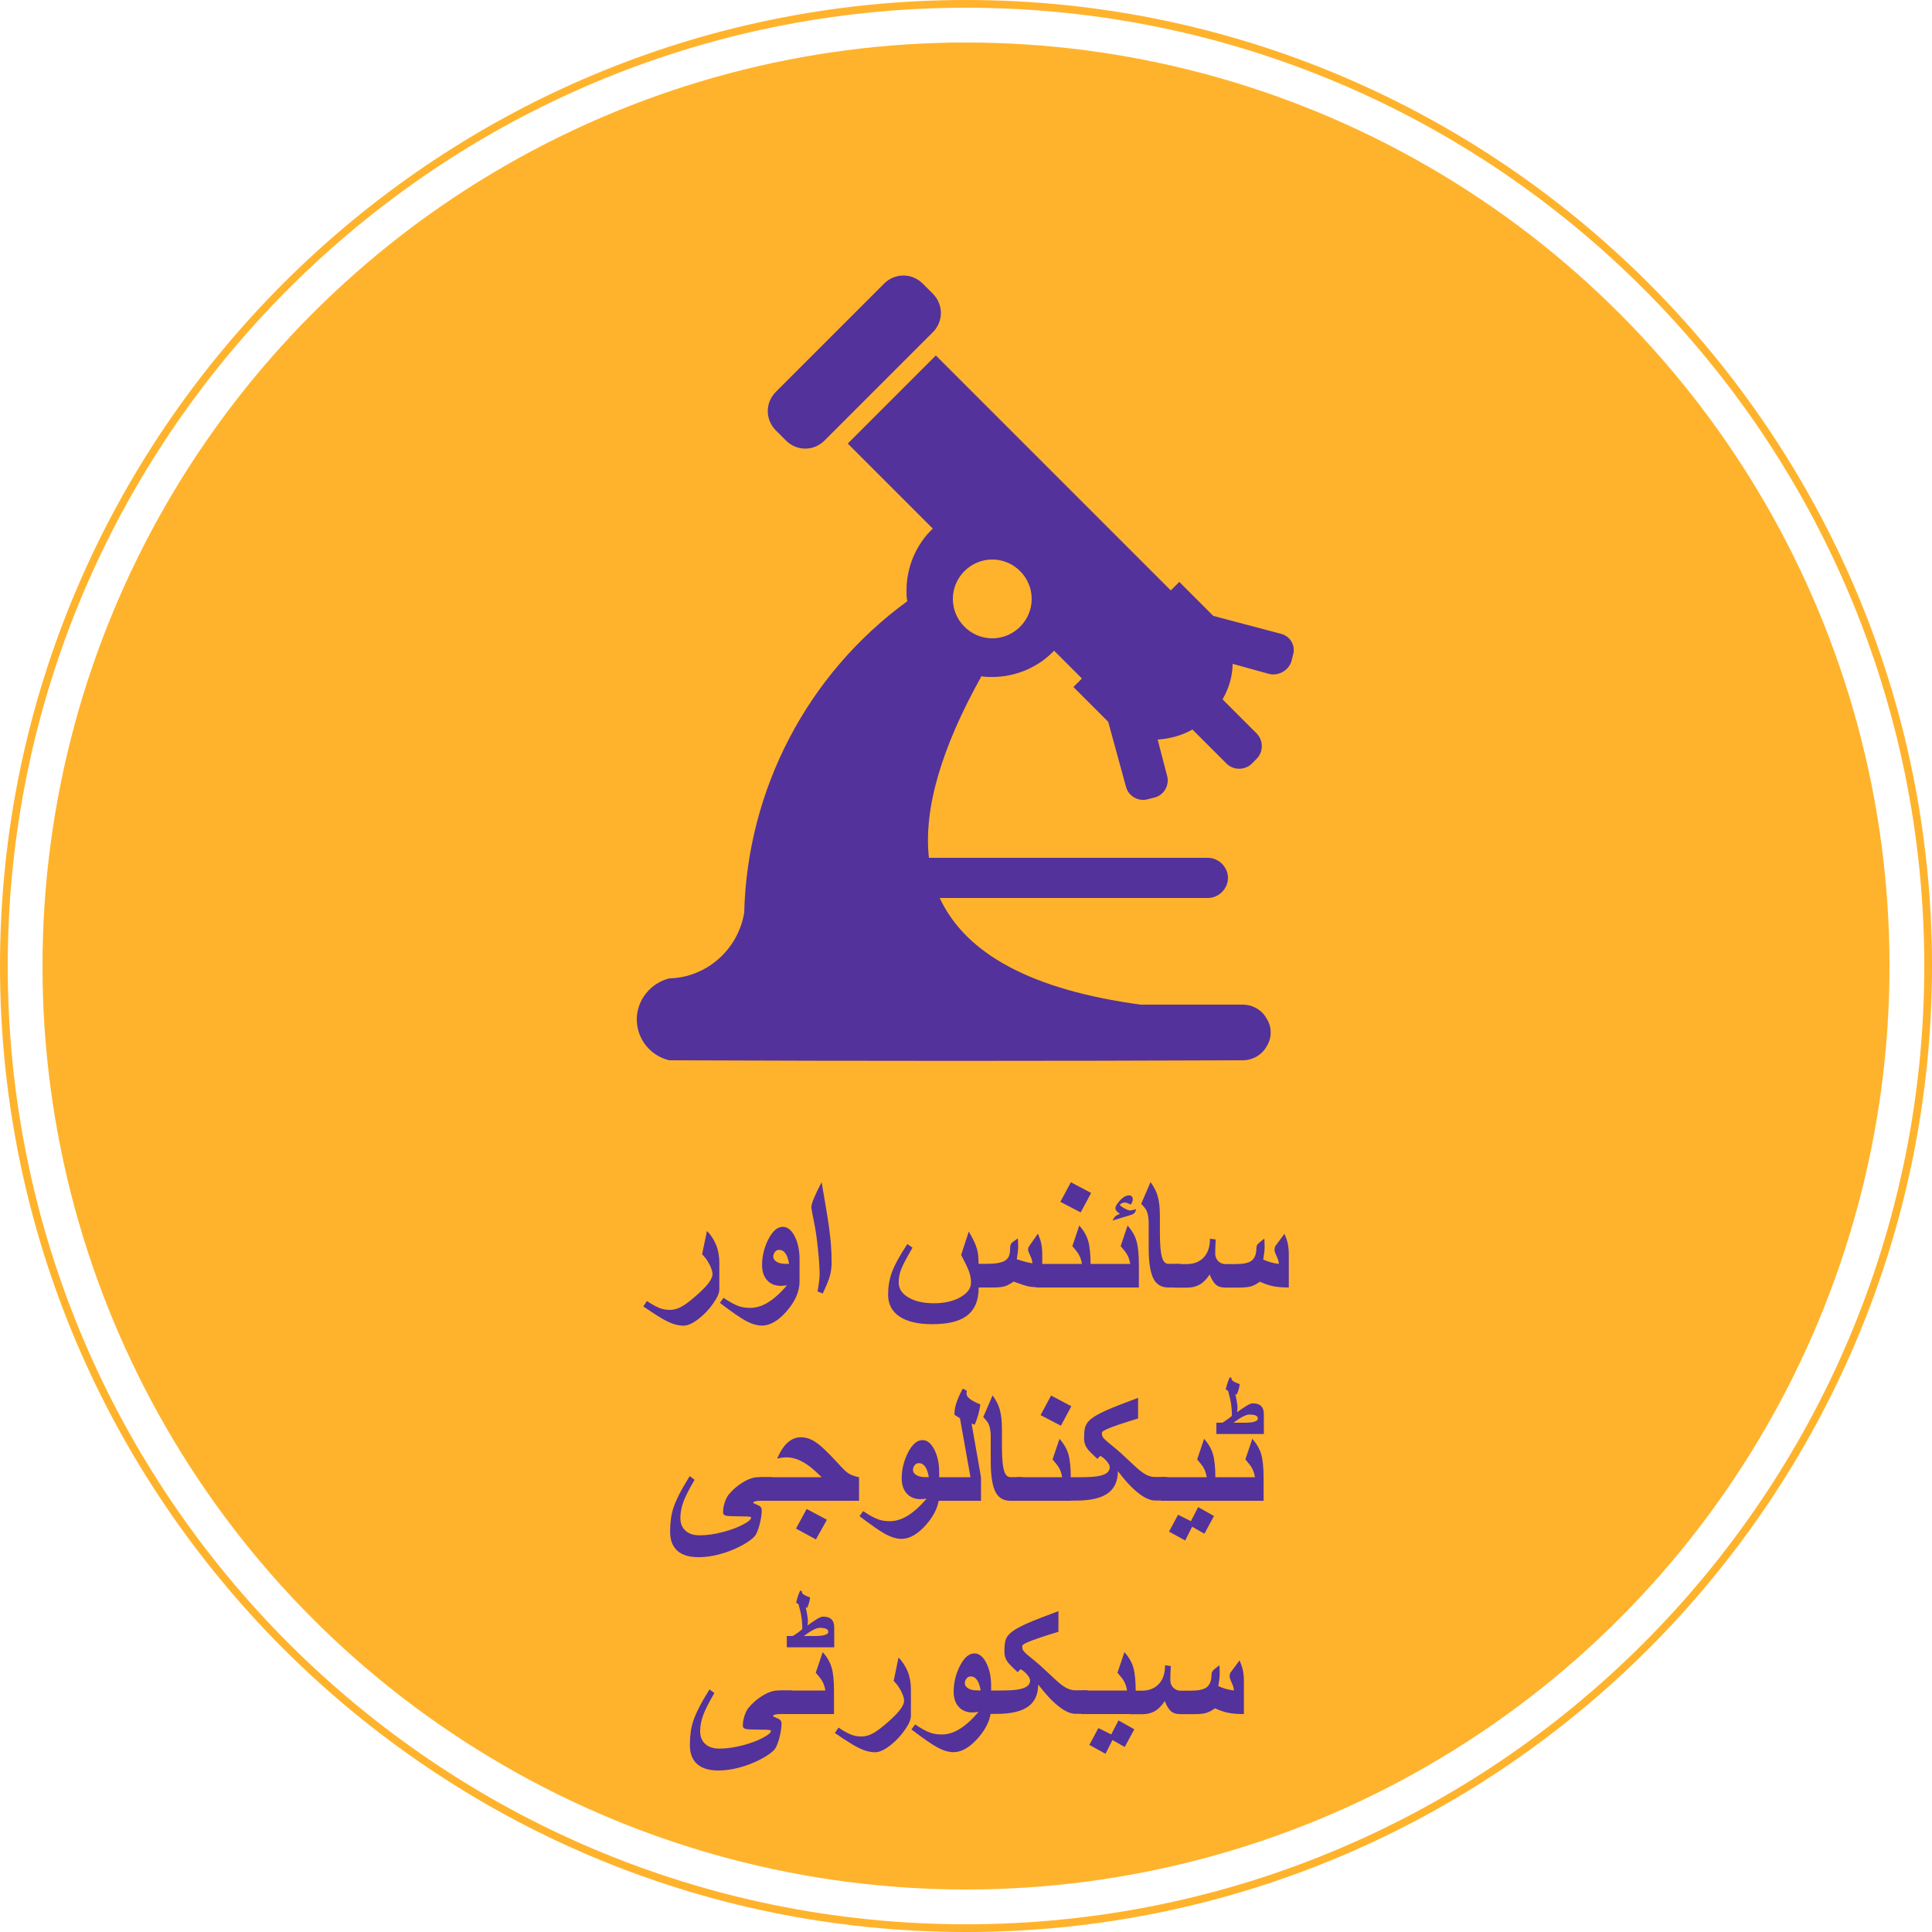<?xml version="1.0" encoding="utf-8"?>
<!-- Generator: Adobe Illustrator 26.0.2, SVG Export Plug-In . SVG Version: 6.00 Build 0)  -->
<svg version="1.1" id="Layer_1" xmlns="http://www.w3.org/2000/svg" xmlns:xlink="http://www.w3.org/1999/xlink" x="0px" y="0px"
	 viewBox="0 0 250 250" style="enable-background:new 0 0 250 250;" xml:space="preserve">
<style type="text/css">
	.st0{display:none;}
	.st1{display:inline;}
	.st2{fill:#53329B;}
	.st3{fill:#FFB32C;}
	.st4{fill-rule:evenodd;clip-rule:evenodd;fill:#53329B;}
</style>
<g id="Layer_3" class="st0">
	<g class="st1">
		<path class="st2" d="M47.7,167.5l1.9-2.3c1.7,1.5,3.5,2.4,5.7,2.4c2,0,3.2-0.9,3.2-2.3v-0.1c0-1.3-0.7-2-4.1-2.8
			c-3.9-0.9-6.1-2.1-6.1-5.4v-0.1c0-3.1,2.6-5.3,6.2-5.3c2.7,0,4.8,0.8,6.6,2.3l-1.7,2.4c-1.6-1.2-3.3-1.9-4.9-1.9c-1.9,0-3,1-3,2.2
			v0.1c0,1.4,0.8,2,4.3,2.9c3.8,0.9,5.9,2.3,5.9,5.3v0.1c0,3.4-2.7,5.4-6.5,5.4C52.5,170.4,49.8,169.5,47.7,167.5z"/>
		<path class="st2" d="M64.4,163.4L64.4,163.4c0-4,3-7.2,7.1-7.2c2.6,0,4.2,1,5.5,2.4l-2,2.1c-1-1-2-1.7-3.6-1.7c-2.3,0-4,2-4,4.4
			v0.1c0,2.4,1.7,4.4,4.1,4.4c1.5,0,2.6-0.7,3.6-1.7l1.9,1.9c-1.4,1.5-2.9,2.6-5.6,2.6C67.4,170.5,64.4,167.3,64.4,163.4z"/>
		<path class="st2" d="M80.1,151.3h3.4v3h-3.4V151.3z M80.2,156.4h3.1v13.7h-3.1V156.4z"/>
		<path class="st2" d="M86.7,163.4L86.7,163.4c0-4,2.8-7.2,6.7-7.2c4.4,0,6.6,3.4,6.6,7.4c0,0.3,0,0.6-0.1,0.9H89.8
			c0.3,2.2,1.9,3.5,4,3.5c1.5,0,2.6-0.6,3.7-1.6l1.8,1.6c-1.3,1.6-3.1,2.6-5.6,2.6C89.8,170.5,86.7,167.6,86.7,163.4z M96.9,162.3
			c-0.2-2-1.4-3.6-3.5-3.6c-1.9,0-3.3,1.5-3.6,3.6H96.9z"/>
		<path class="st2" d="M103.1,156.4h3.1v2.1c0.9-1.3,2.2-2.4,4.3-2.4c3.1,0,4.9,2.1,4.9,5.3v8.7h-3.1v-7.8c0-2.1-1.1-3.4-2.9-3.4
			s-3.1,1.3-3.1,3.4v7.7h-3.1L103.1,156.4L103.1,156.4z"/>
		<path class="st2" d="M118.5,163.4L118.5,163.4c0-4,3-7.2,7.1-7.2c2.6,0,4.2,1,5.5,2.4l-1.9,2.1c-1-1-2-1.7-3.6-1.7
			c-2.3,0-4,2-4,4.4v0.1c0,2.4,1.7,4.4,4.1,4.4c1.5,0,2.6-0.7,3.6-1.7l1.9,1.9c-1.4,1.5-2.9,2.6-5.6,2.6
			C121.5,170.5,118.5,167.3,118.5,163.4z"/>
		<path class="st2" d="M133,163.4L133,163.4c0-4,2.8-7.2,6.7-7.2c4.4,0,6.6,3.4,6.6,7.4c0,0.3,0,0.6-0.1,0.9h-10.1
			c0.3,2.2,1.9,3.5,4,3.5c1.5,0,2.6-0.6,3.7-1.6l1.8,1.6c-1.3,1.6-3.1,2.6-5.6,2.6C136,170.5,133,167.6,133,163.4z M143.1,162.3
			c-0.2-2-1.4-3.6-3.5-3.6c-1.9,0-3.3,1.5-3.6,3.6H143.1z"/>
		<path class="st2" d="M165.6,170.2v-1.7c-0.9,1.1-2.4,2-4.4,2c-2.6,0-4.9-1.5-4.9-4.2v-0.1c0-3,2.4-4.5,5.6-4.5
			c1.7,0,2.7,0.2,3.8,0.6V162c0-1.9-1.2-2.9-3.4-2.9c-1.5,0-2.7,0.3-3.9,0.9l-0.9-2.5c1.5-0.7,3-1.1,5.2-1.1c4.1,0,6,2.1,6,5.8v8.1
			h-3.1L165.6,170.2L165.6,170.2z M165.7,164.4c-0.8-0.3-1.9-0.5-3.1-0.5c-2,0-3.1,0.8-3.1,2.1v0.1c0,1.3,1.2,2,2.7,2
			c2.1,0,3.6-1.2,3.6-2.9L165.7,164.4L165.7,164.4z"/>
		<path class="st2" d="M172.5,156.4h3.1v2.1c0.9-1.3,2.2-2.4,4.3-2.4c3.1,0,4.9,2.1,4.9,5.3v8.7h-3.1v-7.8c0-2.1-1.1-3.4-2.9-3.4
			c-1.8,0-3.1,1.3-3.1,3.4v7.7h-3.1L172.5,156.4L172.5,156.4z"/>
		<path class="st2" d="M187.9,163.3L187.9,163.3c0-4.6,3.1-7.2,6.4-7.2c2.3,0,3.7,1.1,4.7,2.4v-7.4h3.1v19H199v-2.2
			c-1,1.4-2.4,2.6-4.7,2.6C191.1,170.5,187.9,167.9,187.9,163.3z M199,163.3L199,163.3c0-2.7-1.9-4.4-4-4.4c-2.2,0-4,1.7-4,4.4v0.1
			c0,2.7,1.8,4.4,4,4.4C197.1,167.7,199,166,199,163.3z"/>
		<path class="st2" d="M56.5,180.9h-5.8v-3h14.8v3h-5.8v15.2h-3.2C56.5,196.1,56.5,180.9,56.5,180.9z"/>
		<path class="st2" d="M64.8,189.4L64.8,189.4c0-4,2.8-7.2,6.7-7.2c4.4,0,6.6,3.4,6.6,7.4c0,0.3,0,0.6-0.1,0.9H68
			c0.3,2.2,1.9,3.5,4,3.5c1.5,0,2.6-0.6,3.7-1.6l1.8,1.6c-1.3,1.6-3.1,2.6-5.6,2.6C67.9,196.5,64.8,193.6,64.8,189.4z M75,188.3
			c-0.2-2-1.4-3.6-3.5-3.6c-1.9,0-3.3,1.5-3.6,3.6H75z"/>
		<path class="st2" d="M80.5,189.4L80.5,189.4c0-4,3-7.2,7.1-7.2c2.6,0,4.2,1,5.5,2.4l-2,2.1c-1-1-2-1.7-3.6-1.7c-2.3,0-4,2-4,4.4
			v0.1c0,2.4,1.7,4.4,4.1,4.4c1.5,0,2.6-0.7,3.6-1.7l1.9,1.9c-1.4,1.5-2.9,2.6-5.6,2.6C83.5,196.5,80.5,193.3,80.5,189.4z"/>
		<path class="st2" d="M96.1,177.2h3.2v7.4c0.9-1.3,2.2-2.4,4.3-2.4c3.1,0,4.9,2.1,4.9,5.3v8.7h-3.2v-7.8c0-2.1-1.1-3.4-2.9-3.4
			s-3.1,1.3-3.1,3.4v7.7h-3.1L96.1,177.2L96.1,177.2z"/>
		<path class="st2" d="M112.2,182.4h3.1v2.1c0.9-1.3,2.2-2.4,4.3-2.4c3.1,0,4.9,2.1,4.9,5.3v8.7h-3.1v-7.8c0-2.1-1.1-3.4-2.9-3.4
			s-3.1,1.3-3.1,3.4v7.7h-3.1v-13.6H112.2z"/>
		<path class="st2" d="M127.6,189.4L127.6,189.4c0-4,3.1-7.2,7.3-7.2s7.3,3.2,7.3,7.1v0.1c0,3.9-3.1,7.2-7.4,7.2
			C130.7,196.5,127.6,193.3,127.6,189.4z M139.1,189.4L139.1,189.4c0-2.5-1.7-4.5-4.2-4.5s-4.1,2-4.1,4.4v0.1c0,2.4,1.7,4.4,4.2,4.4
			C137.5,193.7,139.1,191.7,139.1,189.4z"/>
		<path class="st2" d="M145.6,177.2h3.1v19h-3.1V177.2z"/>
		<path class="st2" d="M152.1,189.4L152.1,189.4c0-4,3.1-7.2,7.3-7.2s7.3,3.2,7.3,7.1v0.1c0,3.9-3.1,7.2-7.4,7.2
			C155.2,196.5,152.1,193.3,152.1,189.4z M163.6,189.4L163.6,189.4c0-2.5-1.7-4.5-4.2-4.5s-4.1,2-4.1,4.4v0.1c0,2.4,1.7,4.4,4.2,4.4
			C162,193.7,163.6,191.7,163.6,189.4z"/>
		<path class="st2" d="M169.9,198.7l1.2-2.4c1.5,0.9,3,1.5,4.9,1.5c2.8,0,4.3-1.5,4.3-4.2v-1.1c-1.1,1.5-2.6,2.5-4.8,2.5
			c-3.2,0-6.2-2.4-6.2-6.4v-0.1c0-4.1,3-6.4,6.2-6.4c2.3,0,3.7,1.1,4.8,2.3v-2.1h3.1v10.9c0,2.3-0.6,4-1.7,5.2
			c-1.2,1.2-3.2,1.8-5.6,1.8C173.8,200.4,171.7,199.8,169.9,198.7z M180.4,188.7L180.4,188.7c0-2.3-1.8-3.8-4-3.8s-3.9,1.5-3.9,3.8
			v0.1c0,2.3,1.7,3.8,3.9,3.8C178.5,192.4,180.4,190.9,180.4,188.7z"/>
		<path class="st2" d="M186.9,199.6l1.1-2.3c0.6,0.3,1.2,0.5,1.8,0.5c0.9,0,1.4-0.4,2-1.6l-5.7-13.7h3.4l3.9,10.2l3.6-10.2h3.3
			l-5.5,14.1c-1.1,2.8-2.3,3.8-4.5,3.8C188.9,200.4,187.9,200.1,186.9,199.6z"/>
		<path class="st2" d="M72.6,219.5l1.9-2.3c1.7,1.5,3.5,2.4,5.7,2.4c2,0,3.2-0.9,3.2-2.3v-0.1c0-1.3-0.7-2-4.1-2.8
			c-3.9-0.9-6.1-2.1-6.1-5.4v-0.1c0-3.1,2.6-5.3,6.2-5.3c2.7,0,4.8,0.8,6.6,2.3l-1.7,2.4c-1.6-1.2-3.3-1.9-4.9-1.9c-1.9,0-3,1-3,2.2
			v0.1c0,1.4,0.8,2,4.3,2.9c3.8,0.9,5.9,2.3,5.9,5.3v0.1c0,3.4-2.7,5.4-6.5,5.4C77.4,222.4,74.8,221.5,72.6,219.5z"/>
		<path class="st2" d="M89.3,215.4L89.3,215.4c0-4,2.8-7.2,6.7-7.2c4.4,0,6.6,3.4,6.6,7.4c0,0.3,0,0.6-0.1,0.9h-10
			c0.3,2.2,1.9,3.5,4,3.5c1.5,0,2.6-0.6,3.7-1.6l1.8,1.6c-1.3,1.6-3.1,2.6-5.6,2.6C92.4,222.5,89.3,219.6,89.3,215.4z M99.5,214.3
			c-0.2-2-1.4-3.6-3.5-3.6c-1.9,0-3.3,1.5-3.6,3.6H99.5z"/>
		<path class="st2" d="M105,215.4L105,215.4c0-4,3-7.2,7.1-7.2c2.6,0,4.2,1,5.5,2.4l-2,2.1c-1-1-2-1.7-3.6-1.7c-2.3,0-4,2-4,4.4v0.1
			c0,2.4,1.7,4.4,4.1,4.4c1.5,0,2.6-0.7,3.6-1.7l1.9,1.9c-1.4,1.5-2.9,2.6-5.6,2.6C108.1,222.5,105,219.3,105,215.4z"/>
		<path class="st2" d="M120.5,217.2v-8.7h3.1v7.8c0,2.1,1.1,3.4,2.9,3.4s3.1-1.3,3.1-3.4v-7.7h3.1v13.7h-3.1v-2.1
			c-0.9,1.3-2.2,2.4-4.3,2.4C122.3,222.5,120.5,220.4,120.5,217.2z"/>
		<path class="st2" d="M136.8,208.4h3.1v3.1c0.9-2.1,2.4-3.5,4.9-3.4v3.3h-0.2c-2.8,0-4.7,1.8-4.7,5.4v5.2h-3.1V208.4z"/>
		<path class="st2" d="M147.6,203.3h3.4v3h-3.4V203.3z M147.7,208.4h3.1v13.7h-3.1V208.4z"/>
		<path class="st2" d="M155.6,218.4v-7.2h-1.7v-2.7h1.7v-3.8h3.1v3.8h3.7v2.7h-3.7v6.7c0,1.2,0.6,1.7,1.7,1.7c0.7,0,1.3-0.2,1.9-0.5
			v2.6c-0.8,0.4-1.7,0.7-2.8,0.7C157.2,222.4,155.6,221.4,155.6,218.4z"/>
		<path class="st2" d="M165.2,225.6l1.1-2.3c0.6,0.3,1.2,0.5,1.8,0.5c0.9,0,1.4-0.4,2-1.6l-5.7-13.7h3.4l3.9,10.2l3.6-10.2h3.3
			l-5.5,14.1c-1.1,2.8-2.3,3.8-4.5,3.8C167.1,226.4,166.1,226.1,165.2,225.6z"/>
	</g>
</g>
<g id="indo" class="st0">
	<g class="st1">
		<path class="st2" d="M51.4,153.8H54v6.3h0.1l6.2-6.3h3.6l-7,6.9l7.4,8h-3.7l-6.4-7.3h-0.1v7.3h-2.6L51.4,153.8L51.4,153.8z"/>
		<path class="st2" d="M67.6,164.5c0.1,0.8,0.4,1.3,0.9,1.8c0.5,0.4,1.1,0.6,1.8,0.6c0.6,0,1.2-0.1,1.6-0.4s0.8-0.6,1.1-1l1.8,1.4
			c-0.6,0.7-1.2,1.2-2,1.6c-0.7,0.3-1.5,0.5-2.3,0.5s-1.5-0.1-2.1-0.4s-1.3-0.6-1.7-1.1s-0.9-1-1.2-1.7c-0.3-0.7-0.4-1.4-0.4-2.2
			s0.1-1.5,0.4-2.2s0.7-1.2,1.2-1.7s1.1-0.8,1.7-1.1s1.4-0.4,2.1-0.4s1.3,0.1,1.9,0.4c0.6,0.2,1.1,0.6,1.5,1.1s0.7,1,1,1.7
			c0.2,0.7,0.3,1.5,0.3,2.3v0.7L67.6,164.5L67.6,164.5z M72.8,162.6c0-0.7-0.2-1.3-0.7-1.8c-0.4-0.4-1.1-0.6-1.9-0.6
			s-1.4,0.2-1.8,0.7c-0.4,0.4-0.7,1-0.8,1.7L72.8,162.6L72.8,162.6z"/>
		<path class="st2" d="M83.9,167.3L83.9,167.3c-0.4,0.6-0.9,1-1.4,1.2c-0.6,0.3-1.2,0.4-1.8,0.4c-0.5,0-0.9-0.1-1.4-0.2
			c-0.4-0.1-0.8-0.3-1.2-0.6s-0.6-0.6-0.8-0.9s-0.3-0.8-0.3-1.3s0.1-1,0.3-1.4c0.2-0.4,0.5-0.7,0.8-1s0.7-0.5,1.1-0.6
			c0.4-0.2,0.9-0.3,1.4-0.3c0.5-0.1,0.9-0.1,1.4-0.1s0.9,0,1.3,0h0.6v-0.3c0-0.6-0.2-1.1-0.7-1.4c-0.4-0.3-1-0.5-1.7-0.5
			c-0.5,0-1,0.1-1.5,0.3s-0.9,0.4-1.2,0.8l-1.3-1.3c0.6-0.6,1.2-1,2-1.2s1.5-0.4,2.3-0.4c0.7,0,1.3,0.1,1.8,0.2
			c0.5,0.2,0.9,0.4,1.2,0.6s0.6,0.5,0.7,0.9c0.2,0.3,0.3,0.7,0.4,1s0.1,0.7,0.1,1s0,0.6,0,0.8v5.8h-2.3v-1.5H83.9z M83.8,164.2h-0.5
			c-0.3,0-0.7,0-1.2,0s-0.8,0.1-1.2,0.2c-0.4,0.1-0.7,0.3-1,0.5s-0.4,0.5-0.4,0.9c0,0.2,0.1,0.4,0.2,0.6c0.1,0.2,0.2,0.3,0.4,0.4
			c0.2,0.1,0.4,0.2,0.6,0.2s0.4,0.1,0.6,0.1c0.9,0,1.5-0.2,1.9-0.6c0.4-0.4,0.6-1,0.6-1.7V164.2z"/>
		<path class="st2" d="M88.8,158.6h2.4v1.6l0,0c0.2-0.5,0.6-0.9,1.1-1.3c0.5-0.4,1.2-0.6,2-0.6c1.6,0,2.6,0.6,3.2,1.9
			c0.4-0.6,0.8-1.1,1.4-1.4c0.5-0.3,1.2-0.5,2-0.5c0.7,0,1.2,0.1,1.7,0.3s0.8,0.5,1.1,0.9c0.3,0.4,0.5,0.9,0.6,1.4s0.2,1.1,0.2,1.7
			v6H102V163c0-0.3,0-0.6-0.1-0.9s-0.2-0.5-0.3-0.8s-0.3-0.4-0.6-0.5c-0.2-0.1-0.5-0.2-0.9-0.2s-0.7,0.1-1,0.2
			c-0.3,0.1-0.5,0.3-0.7,0.6c-0.2,0.2-0.3,0.5-0.4,0.8s-0.1,0.6-0.1,1v5.5h-2.5v-6c0-0.6-0.1-1.1-0.4-1.5s-0.7-0.6-1.3-0.6
			c-0.4,0-0.8,0.1-1.1,0.2c-0.3,0.1-0.5,0.3-0.7,0.6c-0.2,0.2-0.3,0.5-0.4,0.8s-0.1,0.6-0.1,1v5.5h-2.5L88.8,158.6L88.8,158.6z"/>
		<path class="st2" d="M113.5,167.3L113.5,167.3c-0.4,0.6-0.9,1-1.4,1.2c-0.6,0.3-1.2,0.4-1.8,0.4c-0.5,0-0.9-0.1-1.4-0.2
			c-0.4-0.1-0.8-0.3-1.2-0.6s-0.6-0.6-0.8-0.9s-0.3-0.8-0.3-1.3s0.1-1,0.3-1.4c0.2-0.4,0.5-0.7,0.8-1s0.7-0.5,1.1-0.6
			c0.4-0.2,0.9-0.3,1.4-0.3c0.5-0.1,0.9-0.1,1.4-0.1s0.9,0,1.3,0h0.6v-0.3c0-0.6-0.2-1.1-0.7-1.4c-0.4-0.3-1-0.5-1.7-0.5
			c-0.5,0-1,0.1-1.5,0.3s-0.9,0.4-1.2,0.8l-1.3-1.3c0.6-0.6,1.2-1,2-1.2s1.5-0.4,2.3-0.4c0.7,0,1.3,0.1,1.8,0.2
			c0.5,0.2,0.9,0.4,1.2,0.6s0.6,0.5,0.7,0.9c0.2,0.3,0.3,0.7,0.4,1s0.1,0.7,0.1,1s0,0.6,0,0.8v5.8h-2.3v-1.5H113.5z M113.3,164.2
			h-0.5c-0.3,0-0.7,0-1.2,0s-0.8,0.1-1.2,0.2c-0.4,0.1-0.7,0.3-1,0.5s-0.4,0.5-0.4,0.9c0,0.2,0.1,0.4,0.2,0.6
			c0.1,0.2,0.2,0.3,0.4,0.4c0.2,0.1,0.4,0.2,0.6,0.2s0.4,0.1,0.6,0.1c0.9,0,1.5-0.2,1.9-0.6c0.4-0.4,0.6-1,0.6-1.7V164.2z"/>
		<path class="st2" d="M118.4,158.6h2.4v1.6l0,0c0.2-0.5,0.6-0.9,1.1-1.3s1.2-0.6,2-0.6c0.7,0,1.2,0.1,1.7,0.3s0.9,0.5,1.1,0.9
			c0.3,0.4,0.5,0.8,0.6,1.3s0.2,1,0.2,1.5v6.4H125v-5.1c0-0.3,0-0.6,0-0.9c0-0.3-0.1-0.7-0.2-1s-0.3-0.6-0.6-0.8
			c-0.3-0.2-0.6-0.3-1-0.3s-0.8,0.1-1.1,0.2c-0.3,0.1-0.5,0.3-0.7,0.6c-0.2,0.2-0.3,0.5-0.4,0.8s-0.1,0.6-0.1,1v5.5h-2.5
			C118.4,168.7,118.4,158.6,118.4,158.6z"/>
		<path class="st2" d="M136.8,167.3L136.8,167.3c-0.4,0.6-0.9,1-1.4,1.2c-0.6,0.3-1.2,0.4-1.8,0.4c-0.5,0-0.9-0.1-1.4-0.2
			c-0.4-0.1-0.8-0.3-1.2-0.6s-0.6-0.6-0.8-0.9s-0.3-0.8-0.3-1.3s0.1-1,0.3-1.4s0.5-0.7,0.8-1s0.7-0.5,1.1-0.6
			c0.4-0.2,0.9-0.3,1.4-0.3c0.5-0.1,0.9-0.1,1.4-0.1s0.9,0,1.3,0h0.6v-0.3c0-0.6-0.2-1.1-0.7-1.4c-0.4-0.3-1-0.5-1.7-0.5
			c-0.5,0-1,0.1-1.5,0.3s-0.9,0.4-1.2,0.8l-1.3-1.3c0.6-0.6,1.2-1,2-1.2s1.5-0.4,2.3-0.4c0.7,0,1.3,0.1,1.8,0.2
			c0.5,0.2,0.9,0.4,1.2,0.6s0.6,0.5,0.7,0.9c0.2,0.3,0.3,0.7,0.4,1c0.1,0.3,0.1,0.7,0.1,1s0,0.6,0,0.8v5.8h-2.3v-1.5H136.8z
			 M136.7,164.2h-0.5c-0.3,0-0.7,0-1.2,0s-0.8,0.1-1.2,0.2c-0.4,0.1-0.7,0.3-1,0.5s-0.4,0.5-0.4,0.9c0,0.2,0.1,0.4,0.2,0.6
			c0.1,0.2,0.2,0.3,0.4,0.4c0.2,0.1,0.4,0.2,0.6,0.2c0.2,0,0.4,0.1,0.6,0.1c0.9,0,1.5-0.2,1.9-0.6c0.4-0.4,0.6-1,0.6-1.7
			L136.7,164.2L136.7,164.2z"/>
		<path class="st2" d="M141.8,158.6h2.4v1.6l0,0c0.2-0.5,0.6-0.9,1.1-1.3s1.2-0.6,2-0.6c0.7,0,1.2,0.1,1.7,0.3s0.9,0.5,1.1,0.9
			c0.3,0.4,0.5,0.8,0.6,1.3s0.2,1,0.2,1.5v6.4h-2.5v-5.1c0-0.3,0-0.6,0-0.9c0-0.3-0.1-0.7-0.2-1c-0.1-0.3-0.3-0.6-0.6-0.8
			s-0.6-0.3-1-0.3s-0.8,0.1-1.1,0.2c-0.3,0.1-0.5,0.3-0.7,0.6c-0.2,0.2-0.3,0.5-0.4,0.8s-0.1,0.6-0.1,1v5.5h-2.5V158.6z"/>
		<path class="st2" d="M160.2,153.8h2.6v14.9h-2.6V153.8z"/>
		<path class="st2" d="M165.9,152.8h2.5v15.9h-2.5V152.8z"/>
		<path class="st2" d="M171.2,158.6h2.4v1.6l0,0c0.2-0.5,0.6-0.9,1.1-1.3c0.5-0.4,1.2-0.6,2-0.6c1.6,0,2.6,0.6,3.2,1.9
			c0.4-0.6,0.8-1.1,1.4-1.4c0.5-0.3,1.2-0.5,2-0.5c0.7,0,1.2,0.1,1.7,0.3s0.8,0.5,1.1,0.9s0.5,0.9,0.6,1.4s0.2,1.1,0.2,1.7v6h-2.5
			V163c0-0.3,0-0.6-0.1-0.9s-0.2-0.5-0.3-0.8s-0.3-0.4-0.6-0.5c-0.2-0.1-0.5-0.2-0.9-0.2s-0.7,0.1-1,0.2c-0.3,0.1-0.5,0.3-0.7,0.6
			c-0.2,0.2-0.3,0.5-0.4,0.8c-0.1,0.3-0.1,0.6-0.1,1v5.5h-2.5v-6c0-0.6-0.1-1.1-0.4-1.5c-0.3-0.4-0.7-0.6-1.3-0.6
			c-0.4,0-0.8,0.1-1.1,0.2c-0.3,0.1-0.5,0.3-0.7,0.6c-0.2,0.2-0.3,0.5-0.4,0.8s-0.1,0.6-0.1,1v5.5h-2.5L171.2,158.6L171.2,158.6z"/>
		<path class="st2" d="M198.8,168.7h-2.4v-1.6l0,0c-0.2,0.5-0.6,0.9-1.1,1.3c-0.5,0.4-1.2,0.6-2,0.6c-0.7,0-1.2-0.1-1.7-0.3
			s-0.9-0.5-1.1-0.9s-0.5-0.8-0.6-1.3s-0.2-1-0.2-1.5v-6.4h2.5v5.1c0,0.3,0,0.6,0,0.9c0,0.3,0.1,0.7,0.2,1c0.1,0.3,0.3,0.6,0.5,0.8
			s0.6,0.3,1,0.3s0.8-0.1,1.1-0.2c0.3-0.1,0.5-0.3,0.7-0.6c0.2-0.2,0.3-0.5,0.4-0.8c0.1-0.3,0.1-0.6,0.1-1v-5.5h2.5v10.1
			L198.8,168.7L198.8,168.7z"/>
		<path class="st2" d="M40.7,179h5c0.7,0,1.4,0.1,2.1,0.2c0.7,0.1,1.2,0.4,1.8,0.7c0.5,0.3,0.9,0.8,1.2,1.3c0.3,0.6,0.5,1.2,0.5,2.1
			c0,0.9-0.2,1.7-0.5,2.3s-0.8,1-1.3,1.3s-1.2,0.5-1.9,0.6s-1.5,0.2-2.3,0.2h-1.9v6.2h-2.6L40.7,179L40.7,179z M45,185.5
			c0.4,0,0.8,0,1.2,0s0.8-0.1,1.1-0.3s0.6-0.3,0.8-0.6s0.3-0.7,0.3-1.2s-0.1-0.8-0.3-1.1s-0.4-0.5-0.8-0.6c-0.3-0.1-0.7-0.2-1-0.3
			s-0.7-0.1-1.1-0.1h-1.9v4.2L45,185.5L45,185.5z"/>
		<path class="st2" d="M55.3,189.7c0.1,0.8,0.4,1.3,0.9,1.8c0.5,0.4,1.1,0.6,1.8,0.6c0.6,0,1.2-0.1,1.6-0.4s0.8-0.6,1.1-1l1.8,1.4
			c-0.6,0.7-1.2,1.2-2,1.6c-0.7,0.3-1.5,0.5-2.3,0.5s-1.5-0.1-2.1-0.4s-1.3-0.6-1.7-1.1s-0.9-1-1.2-1.7s-0.4-1.4-0.4-2.2
			s0.1-1.5,0.4-2.2c0.3-0.7,0.7-1.2,1.2-1.7s1.1-0.8,1.7-1.1s1.4-0.4,2.1-0.4c0.7,0,1.3,0.1,1.9,0.4c0.6,0.2,1.1,0.6,1.5,1.1
			s0.7,1,1,1.7c0.2,0.7,0.3,1.5,0.3,2.3v0.7L55.3,189.7L55.3,189.7z M60.5,187.8c0-0.7-0.2-1.3-0.7-1.8c-0.4-0.4-1.1-0.6-1.9-0.6
			c-0.8,0-1.4,0.2-1.8,0.7c-0.4,0.4-0.7,1-0.8,1.7L60.5,187.8L60.5,187.8z"/>
		<path class="st2" d="M65.4,183.8h2.4v1.6l0,0c0.2-0.5,0.6-0.9,1.1-1.3s1.2-0.6,2-0.6c0.7,0,1.2,0.1,1.7,0.3s0.9,0.5,1.1,0.9
			c0.3,0.4,0.5,0.8,0.6,1.3s0.2,1,0.2,1.5v6.4H72v-5.1c0-0.3,0-0.6,0-0.9c0-0.3-0.1-0.7-0.2-1s-0.3-0.6-0.6-0.8
			c-0.3-0.2-0.6-0.3-1-0.3s-0.8,0.1-1.1,0.2c-0.3,0.1-0.5,0.3-0.7,0.6c-0.2,0.2-0.3,0.5-0.4,0.8s-0.1,0.6-0.1,1v5.5h-2.5
			C65.4,193.9,65.4,183.8,65.4,183.8z"/>
		<path class="st2" d="M87.8,183.8v9.2c0,0.9-0.1,1.7-0.3,2.5s-0.6,1.4-1,1.9c-0.5,0.5-1.1,0.9-1.8,1.2c-0.7,0.3-1.6,0.4-2.5,0.4
			s-1.8-0.1-2.7-0.4c-0.8-0.2-1.6-0.7-2.3-1.3l1.5-2.1c0.5,0.5,1,0.8,1.6,1.1c0.5,0.3,1.2,0.4,1.9,0.4c0.6,0,1.1-0.1,1.5-0.3
			s0.7-0.4,1-0.7s0.4-0.6,0.5-1.1c0.1-0.4,0.2-0.9,0.2-1.4v-0.7l0,0c-0.4,0.5-0.8,0.9-1.4,1.1c-0.6,0.2-1.2,0.4-1.8,0.4
			c-0.8,0-1.4-0.1-2.1-0.4c-0.6-0.3-1.1-0.6-1.6-1.1c-0.4-0.5-0.8-1-1-1.6s-0.4-1.3-0.4-2s0.1-1.4,0.3-2.1c0.2-0.6,0.6-1.2,1-1.7
			s1-0.9,1.6-1.1c0.6-0.3,1.3-0.4,2.1-0.4c0.7,0,1.4,0.1,2,0.4c0.6,0.3,1.1,0.7,1.5,1.3l0,0v-1.5L87.8,183.8L87.8,183.8z
			 M82.4,185.8c-0.4,0-0.9,0.1-1.2,0.2c-0.4,0.1-0.7,0.4-0.9,0.6s-0.5,0.6-0.6,0.9c-0.1,0.4-0.2,0.8-0.2,1.2s0.1,0.8,0.2,1.1
			s0.4,0.7,0.6,0.9c0.3,0.3,0.6,0.5,0.9,0.6c0.4,0.2,0.8,0.2,1.2,0.2c0.5,0,0.9-0.1,1.2-0.2s0.7-0.4,0.9-0.6
			c0.3-0.3,0.5-0.6,0.6-0.9c0.1-0.4,0.2-0.8,0.2-1.2c0-0.9-0.3-1.6-0.8-2.1C84.1,186.1,83.3,185.8,82.4,185.8z"/>
		<path class="st2" d="M92.7,189.7c0.1,0.8,0.4,1.3,0.9,1.8c0.5,0.4,1.1,0.6,1.8,0.6c0.6,0,1.2-0.1,1.6-0.4s0.8-0.6,1.1-1l1.8,1.4
			c-0.6,0.7-1.2,1.2-2,1.6c-0.7,0.3-1.5,0.5-2.3,0.5s-1.5-0.1-2.1-0.4s-1.3-0.6-1.7-1.1s-0.9-1-1.2-1.7c-0.3-0.7-0.4-1.4-0.4-2.2
			s0.1-1.5,0.4-2.2s0.7-1.2,1.2-1.7s1.1-0.8,1.7-1.1s1.4-0.4,2.1-0.4s1.3,0.1,1.9,0.4c0.6,0.2,1.1,0.6,1.5,1.1s0.7,1,1,1.7
			c0.2,0.7,0.3,1.5,0.3,2.3v0.7L92.7,189.7L92.7,189.7z M97.8,187.8c0-0.7-0.2-1.3-0.7-1.8c-0.4-0.4-1.1-0.6-1.9-0.6
			s-1.4,0.2-1.8,0.7c-0.4,0.4-0.7,1-0.8,1.7L97.8,187.8L97.8,187.8z"/>
		<path class="st2" d="M101.5,185.9v-2.1h2.1v-2.9h2.5v2.9h2.8v2.1h-2.8v4.4c0,0.5,0.1,0.9,0.3,1.2c0.2,0.3,0.6,0.4,1.1,0.4
			c0.2,0,0.5,0,0.7-0.1c0.3,0,0.5-0.1,0.6-0.2v2.1c-0.3,0.1-0.6,0.2-1,0.3c-0.4,0-0.7,0.1-1,0.1c-0.7,0-1.2-0.1-1.6-0.2
			c-0.4-0.1-0.8-0.4-1-0.7s-0.4-0.7-0.5-1.1c-0.1-0.4-0.1-1-0.1-1.6v-4.6L101.5,185.9L101.5,185.9z"/>
		<path class="st2" d="M117.2,192.5L117.2,192.5c-0.4,0.6-0.9,1-1.4,1.2c-0.6,0.3-1.2,0.4-1.8,0.4c-0.5,0-0.9-0.1-1.4-0.2
			c-0.4-0.1-0.8-0.3-1.2-0.6s-0.6-0.6-0.8-0.9s-0.3-0.8-0.3-1.3s0.1-1,0.3-1.4c0.2-0.4,0.5-0.7,0.8-1s0.7-0.5,1.1-0.6
			c0.4-0.2,0.9-0.3,1.4-0.3c0.5-0.1,0.9-0.1,1.4-0.1s0.9,0,1.3,0h0.6v-0.3c0-0.6-0.2-1.1-0.7-1.4c-0.4-0.3-1-0.5-1.7-0.5
			c-0.5,0-1,0.1-1.5,0.3s-0.9,0.4-1.2,0.8l-1.3-1.3c0.6-0.6,1.2-1,2-1.2s1.5-0.4,2.3-0.4c0.7,0,1.3,0.1,1.8,0.2
			c0.5,0.2,0.9,0.4,1.2,0.6s0.6,0.5,0.7,0.9c0.2,0.3,0.3,0.7,0.4,1s0.1,0.7,0.1,1s0,0.6,0,0.8v5.8H117v-1.5H117.2z M117,189.4h-0.5
			c-0.3,0-0.7,0-1.2,0s-0.8,0.1-1.2,0.2c-0.4,0.1-0.7,0.3-1,0.5s-0.4,0.5-0.4,0.9c0,0.2,0.1,0.4,0.2,0.6c0.1,0.2,0.2,0.3,0.4,0.4
			c0.2,0.1,0.4,0.2,0.6,0.2s0.4,0.1,0.6,0.1c0.9,0,1.5-0.2,1.9-0.6c0.4-0.4,0.6-1,0.6-1.7V189.4z"/>
		<path class="st2" d="M124.7,185.2L124.7,185.2c0.2-0.4,0.6-0.8,1.1-1.1s1.1-0.5,1.9-0.5c0.7,0,1.2,0.1,1.7,0.3s0.9,0.5,1.1,0.9
			c0.3,0.4,0.5,0.8,0.6,1.3s0.2,1,0.2,1.5v6.4h-2.5v-5.1c0-0.3,0-0.6,0-0.9c0-0.3-0.1-0.7-0.2-1c-0.1-0.3-0.3-0.6-0.6-0.8
			s-0.6-0.3-1-0.3s-0.8,0.1-1.1,0.2c-0.3,0.1-0.5,0.3-0.7,0.6c-0.2,0.2-0.3,0.5-0.4,0.8s-0.1,0.6-0.1,1v5.5h-2.5v-16h2.5
			C124.7,178,124.7,185.2,124.7,185.2z"/>
		<path class="st2" d="M143.4,193.9H141v-1.6l0,0c-0.2,0.5-0.6,0.9-1.1,1.3c-0.5,0.4-1.2,0.6-2,0.6c-0.7,0-1.2-0.1-1.7-0.3
			s-0.9-0.5-1.1-0.9s-0.5-0.8-0.6-1.3s-0.2-1-0.2-1.5v-6.4h2.5v5.1c0,0.3,0,0.6,0,0.9c0,0.3,0.1,0.7,0.2,1c0.1,0.3,0.3,0.6,0.5,0.8
			s0.6,0.3,1,0.3s0.8-0.1,1.1-0.2c0.3-0.1,0.5-0.3,0.7-0.6c0.2-0.2,0.3-0.5,0.4-0.8c0.1-0.3,0.1-0.6,0.1-1v-5.5h2.5v10.1
			L143.4,193.9L143.4,193.9z"/>
		<path class="st2" d="M152.6,192.5L152.6,192.5c-0.4,0.6-0.9,1-1.4,1.2c-0.6,0.3-1.2,0.4-1.8,0.4c-0.5,0-0.9-0.1-1.4-0.2
			c-0.4-0.1-0.8-0.3-1.2-0.6s-0.6-0.6-0.8-0.9s-0.3-0.8-0.3-1.3s0.1-1,0.3-1.4s0.5-0.7,0.8-1s0.7-0.5,1.1-0.6
			c0.4-0.2,0.9-0.3,1.4-0.3c0.5-0.1,0.9-0.1,1.4-0.1s0.9,0,1.3,0h0.6v-0.3c0-0.6-0.2-1.1-0.7-1.4c-0.4-0.3-1-0.5-1.7-0.5
			c-0.5,0-1,0.1-1.5,0.3s-0.9,0.4-1.2,0.8l-1.3-1.3c0.6-0.6,1.2-1,2-1.2s1.5-0.4,2.3-0.4c0.7,0,1.3,0.1,1.8,0.2
			c0.5,0.2,0.9,0.4,1.2,0.6s0.6,0.5,0.7,0.9c0.2,0.3,0.3,0.7,0.4,1c0.1,0.3,0.1,0.7,0.1,1s0,0.6,0,0.8v5.8h-2.3v-1.5H152.6z
			 M152.4,189.4h-0.5c-0.3,0-0.7,0-1.2,0s-0.8,0.1-1.2,0.2c-0.4,0.1-0.7,0.3-1,0.5s-0.4,0.5-0.4,0.9c0,0.2,0.1,0.4,0.2,0.6
			c0.1,0.2,0.2,0.3,0.4,0.4c0.2,0.1,0.4,0.2,0.6,0.2c0.2,0,0.4,0.1,0.6,0.1c0.9,0,1.5-0.2,1.9-0.6c0.4-0.4,0.6-1,0.6-1.7
			L152.4,189.4L152.4,189.4z"/>
		<path class="st2" d="M157.5,183.8h2.4v1.6l0,0c0.2-0.5,0.6-0.9,1.1-1.3s1.2-0.6,2-0.6c0.7,0,1.2,0.1,1.7,0.3s0.9,0.5,1.1,0.9
			c0.3,0.4,0.5,0.8,0.6,1.3s0.2,1,0.2,1.5v6.4h-2.5v-5.1c0-0.3,0-0.6,0-0.9c0-0.3-0.1-0.7-0.2-1c-0.1-0.3-0.3-0.6-0.6-0.8
			s-0.6-0.3-1-0.3s-0.8,0.1-1.1,0.2c-0.3,0.1-0.5,0.3-0.7,0.6c-0.2,0.2-0.3,0.5-0.4,0.8s-0.1,0.6-0.1,1v5.5h-2.5V183.8z"/>
		<path class="st2" d="M183.8,192.4L183.8,192.4c-0.4,0.6-0.9,1.1-1.5,1.3c-0.6,0.3-1.3,0.4-2,0.4c-0.8,0-1.5-0.1-2.1-0.4
			c-0.6-0.3-1.1-0.6-1.6-1.1c-0.4-0.5-0.8-1-1-1.7c-0.2-0.6-0.3-1.3-0.3-2.1s0.1-1.4,0.4-2.1c0.2-0.6,0.6-1.2,1-1.7s0.9-0.9,1.5-1.1
			c0.6-0.3,1.3-0.4,2-0.4c0.5,0,0.9,0,1.3,0.1c0.4,0.1,0.7,0.2,1,0.4s0.5,0.3,0.7,0.5s0.4,0.3,0.5,0.5h0.1v-7h2.5v15.9h-2.4
			L183.8,192.4L183.8,192.4z M177.8,188.8c0,0.4,0.1,0.8,0.2,1.1c0.1,0.4,0.3,0.7,0.6,1s0.6,0.5,0.9,0.7s0.8,0.3,1.2,0.3
			s0.9-0.1,1.2-0.3s0.7-0.4,0.9-0.7c0.3-0.3,0.5-0.6,0.6-1s0.2-0.7,0.2-1.1c0-0.4-0.1-0.8-0.2-1.1c-0.1-0.4-0.3-0.7-0.6-1
			s-0.6-0.5-0.9-0.7c-0.4-0.2-0.8-0.3-1.2-0.3s-0.9,0.1-1.2,0.3c-0.4,0.2-0.7,0.4-0.9,0.7s-0.5,0.6-0.6,1S177.8,188.4,177.8,188.8z"
			/>
		<path class="st2" d="M195.3,192.5L195.3,192.5c-0.4,0.6-0.9,1-1.4,1.2c-0.6,0.3-1.2,0.4-1.8,0.4c-0.5,0-0.9-0.1-1.4-0.2
			c-0.4-0.1-0.8-0.3-1.2-0.6s-0.6-0.6-0.8-0.9s-0.3-0.8-0.3-1.3s0.1-1,0.3-1.4s0.5-0.7,0.8-1s0.7-0.5,1.1-0.6
			c0.4-0.2,0.9-0.3,1.4-0.3c0.5-0.1,0.9-0.1,1.4-0.1s0.9,0,1.3,0h0.6v-0.3c0-0.6-0.2-1.1-0.7-1.4c-0.4-0.3-1-0.5-1.7-0.5
			c-0.5,0-1,0.1-1.5,0.3s-0.9,0.4-1.2,0.8l-1.3-1.3c0.6-0.6,1.2-1,2-1.2s1.5-0.4,2.3-0.4c0.7,0,1.3,0.1,1.8,0.2
			c0.5,0.2,0.9,0.4,1.2,0.6s0.6,0.5,0.7,0.9c0.2,0.3,0.3,0.7,0.4,1c0.1,0.3,0.1,0.7,0.1,1s0,0.6,0,0.8v5.8h-2.3v-1.5H195.3z
			 M195.2,189.4h-0.5c-0.3,0-0.7,0-1.2,0s-0.8,0.1-1.2,0.2c-0.4,0.1-0.7,0.3-1,0.5s-0.4,0.5-0.4,0.9c0,0.2,0.1,0.4,0.2,0.6
			c0.1,0.2,0.2,0.3,0.4,0.4c0.2,0.1,0.4,0.2,0.6,0.2c0.2,0,0.4,0.1,0.6,0.1c0.9,0,1.5-0.2,1.9-0.6c0.4-0.4,0.6-1,0.6-1.7
			L195.2,189.4L195.2,189.4z"/>
		<path class="st2" d="M200.3,183.8h2.4v1.6l0,0c0.2-0.5,0.6-0.9,1.1-1.3s1.2-0.6,2-0.6c0.7,0,1.2,0.1,1.7,0.3s0.9,0.5,1.1,0.9
			c0.3,0.4,0.5,0.8,0.6,1.3s0.2,1,0.2,1.5v6.4H207v-5.1c0-0.3,0-0.6,0-0.9c0-0.3-0.1-0.7-0.2-1c-0.1-0.3-0.3-0.6-0.6-0.8
			s-0.6-0.3-1-0.3s-0.8,0.1-1.1,0.2c-0.3,0.1-0.5,0.3-0.7,0.6c-0.2,0.2-0.3,0.5-0.4,0.8s-0.1,0.6-0.1,1v5.5h-2.5L200.3,183.8
			L200.3,183.8z"/>
		<path class="st2" d="M82.3,206.6h-4.6v-2.4h11.8v2.4h-4.6v12.5h-2.6C82.3,219.1,82.3,206.6,82.3,206.6z"/>
		<path class="st2" d="M90.7,214.9c0.1,0.8,0.4,1.3,0.9,1.8c0.5,0.4,1.1,0.6,1.8,0.6c0.6,0,1.2-0.1,1.6-0.4s0.8-0.6,1.1-1l1.8,1.4
			c-0.6,0.7-1.2,1.2-2,1.6c-0.7,0.3-1.5,0.5-2.3,0.5s-1.5-0.1-2.1-0.4s-1.3-0.6-1.7-1.1s-0.9-1-1.2-1.7c-0.3-0.7-0.4-1.4-0.4-2.2
			s0.1-1.5,0.4-2.2s0.7-1.2,1.2-1.7s1.1-0.8,1.7-1.1s1.4-0.4,2.1-0.4s1.3,0.1,1.9,0.4c0.6,0.2,1.1,0.6,1.5,1.1s0.7,1,1,1.7
			c0.2,0.7,0.3,1.5,0.3,2.3v0.7L90.7,214.9L90.7,214.9z M95.9,213c0-0.7-0.2-1.3-0.7-1.8c-0.4-0.4-1.1-0.6-1.9-0.6s-1.4,0.2-1.8,0.7
			c-0.4,0.4-0.7,1-0.8,1.7L95.9,213L95.9,213z"/>
		<path class="st2" d="M100.8,203.2h2.5v10l3.9-4.2h3.2l-4.3,4.6l4.6,5.5h-3.3l-4-5.1l0,0v5.1h-2.5L100.8,203.2L100.8,203.2z"/>
		<path class="st2" d="M112,209h2.4v1.6l0,0c0.2-0.5,0.6-0.9,1.1-1.3s1.2-0.6,2-0.6c0.7,0,1.2,0.1,1.7,0.3s0.9,0.5,1.1,0.9
			c0.3,0.4,0.5,0.8,0.6,1.3s0.2,1,0.2,1.5v6.4h-2.5V214c0-0.3,0-0.6,0-0.9c0-0.3-0.1-0.7-0.2-1s-0.3-0.6-0.6-0.8
			c-0.3-0.2-0.6-0.3-1-0.3s-0.8,0.1-1.1,0.2c-0.3,0.1-0.5,0.3-0.7,0.6c-0.2,0.2-0.3,0.5-0.4,0.8s-0.1,0.6-0.1,1v5.5H112V209z"/>
		<path class="st2" d="M123.6,214c0-0.8,0.1-1.5,0.4-2.2s0.7-1.2,1.2-1.7s1.1-0.8,1.7-1.1s1.4-0.4,2.1-0.4s1.5,0.1,2.1,0.4
			s1.3,0.6,1.7,1.1s0.9,1,1.2,1.7s0.4,1.4,0.4,2.2s-0.1,1.5-0.4,2.2c-0.3,0.7-0.7,1.2-1.2,1.7s-1.1,0.8-1.7,1.1s-1.4,0.4-2.1,0.4
			s-1.5-0.1-2.1-0.4s-1.3-0.6-1.7-1.1s-0.9-1-1.2-1.7C123.7,215.6,123.6,214.8,123.6,214z M126.1,214c0,0.4,0.1,0.8,0.2,1.1
			c0.1,0.4,0.3,0.7,0.6,1c0.3,0.3,0.6,0.5,0.9,0.7c0.3,0.2,0.8,0.3,1.2,0.3s0.9-0.1,1.2-0.3s0.7-0.4,0.9-0.7c0.3-0.3,0.5-0.6,0.6-1
			s0.2-0.7,0.2-1.1c0-0.4-0.1-0.8-0.2-1.1c-0.1-0.4-0.3-0.7-0.6-1s-0.6-0.5-0.9-0.7c-0.4-0.2-0.8-0.3-1.2-0.3s-0.9,0.1-1.2,0.3
			c-0.4,0.2-0.7,0.4-0.9,0.7s-0.5,0.6-0.6,1S126.1,213.6,126.1,214z"/>
		<path class="st2" d="M136.9,203.2h2.5v15.9h-2.5V203.2z"/>
		<path class="st2" d="M141.9,214c0-0.8,0.1-1.5,0.4-2.2c0.3-0.7,0.7-1.2,1.2-1.7s1.1-0.8,1.7-1.1s1.4-0.4,2.1-0.4s1.5,0.1,2.1,0.4
			s1.3,0.6,1.7,1.1s0.9,1,1.2,1.7s0.4,1.4,0.4,2.2s-0.1,1.5-0.4,2.2c-0.3,0.7-0.7,1.2-1.2,1.7s-1.1,0.8-1.7,1.1s-1.4,0.4-2.1,0.4
			s-1.5-0.1-2.1-0.4s-1.3-0.6-1.7-1.1s-0.9-1-1.2-1.7C142,215.6,141.9,214.8,141.9,214z M144.4,214c0,0.4,0.1,0.8,0.2,1.1
			c0.1,0.4,0.3,0.7,0.6,1s0.6,0.5,0.9,0.7s0.8,0.3,1.2,0.3s0.9-0.1,1.2-0.3s0.7-0.4,0.9-0.7c0.3-0.3,0.5-0.6,0.6-1s0.2-0.7,0.2-1.1
			c0-0.4-0.1-0.8-0.2-1.1c-0.1-0.4-0.3-0.7-0.6-1s-0.6-0.5-0.9-0.7c-0.4-0.2-0.8-0.3-1.2-0.3s-0.9,0.1-1.2,0.3
			c-0.4,0.2-0.7,0.4-0.9,0.7s-0.5,0.6-0.6,1S144.4,213.6,144.4,214z"/>
		<path class="st2" d="M165.5,209v9.2c0,0.9-0.1,1.7-0.3,2.5s-0.6,1.4-1,1.9c-0.5,0.5-1.1,0.9-1.8,1.2s-1.6,0.4-2.5,0.4
			s-1.8-0.1-2.7-0.4c-0.8-0.2-1.6-0.7-2.3-1.3l1.5-2.1c0.5,0.5,1,0.8,1.6,1.1c0.5,0.3,1.2,0.4,1.9,0.4c0.6,0,1.1-0.1,1.5-0.3
			s0.7-0.4,1-0.7s0.4-0.6,0.5-1.1c0.1-0.4,0.2-0.9,0.2-1.4v-0.7l0,0c-0.4,0.5-0.8,0.9-1.4,1.1c-0.6,0.2-1.2,0.4-1.8,0.4
			c-0.8,0-1.4-0.1-2.1-0.4c-0.6-0.3-1.1-0.6-1.6-1.1c-0.4-0.5-0.8-1-1-1.6s-0.4-1.3-0.4-2s0.1-1.4,0.3-2.1c0.2-0.6,0.6-1.2,1-1.7
			s1-0.9,1.6-1.1c0.6-0.3,1.3-0.4,2.1-0.4c0.7,0,1.4,0.1,2,0.4c0.6,0.3,1.1,0.7,1.5,1.3l0,0V209H165.5z M160.2,211
			c-0.4,0-0.9,0.1-1.2,0.2c-0.4,0.1-0.7,0.4-0.9,0.6s-0.5,0.6-0.6,0.9c-0.1,0.4-0.2,0.8-0.2,1.2s0.1,0.8,0.2,1.1
			c0.1,0.3,0.4,0.7,0.6,0.9c0.3,0.3,0.6,0.5,0.9,0.6c0.4,0.2,0.8,0.2,1.2,0.2c0.5,0,0.9-0.1,1.2-0.2s0.7-0.4,0.9-0.6
			c0.3-0.3,0.5-0.6,0.6-0.9c0.1-0.4,0.2-0.8,0.2-1.2c0-0.9-0.3-1.6-0.8-2.1C161.8,211.3,161.1,211,160.2,211z"/>
		<path class="st2" d="M168.1,205.6c0-0.4,0.2-0.8,0.5-1.1s0.7-0.5,1.1-0.5s0.9,0.1,1.2,0.4c0.3,0.3,0.5,0.6,0.5,1.1
			s-0.2,0.8-0.5,1.1s-0.7,0.4-1.2,0.4s-0.8-0.2-1.1-0.5S168.1,206,168.1,205.6z M168.4,209h2.5v10.1h-2.5V209z"/>
	</g>
</g>
<g>
	<g id="Layer_1_00000014598446391980752780000003478143968529923462_">
		<g>
			<circle class="st3" cx="125" cy="125" r="119.5"/>
			<path class="st3" d="M125,250C56.1,250,0,193.9,0,125S56.1,0,125,0s125,56.1,125,125S193.9,250,125,250z M125,1
				C56.6,1,1,56.6,1,125s55.6,124,124,124s124-55.6,124-124S193.4,1,125,1z"/>
			<g>
				<path class="st4" d="M165.7,82l-8.7-2.3l-4.4-4.4l-1.1,1.1L121.1,46l-11.4,11.4l11,11c-2.1,2-3.4,4.9-3.4,8c0,0.5,0,0.9,0.1,1.4
					l0,0c-12.9,9.4-20.7,24.3-21.1,40.3c-0.8,4.8-4.9,8.4-9.7,8.5c-2.4,0.6-4.2,2.8-4.2,5.3s1.7,4.7,4.2,5.3
					c24.7,0.1,49.5,0.1,74.2,0c1.3,0,2.5-0.7,3.1-1.8c0.7-1.1,0.7-2.5,0-3.6c-0.6-1.1-1.8-1.8-3.1-1.8h-13.2
					c-14-1.9-22.6-6.5-26-13.8h34.7c1.4,0,2.6-1.2,2.6-2.6s-1.2-2.6-2.6-2.6h-36.1c-0.7-6.3,1.6-14.2,6.8-23.5l0,0l0,0l0,0
					c0.4,0.1,0.9,0.1,1.4,0.1c3.1,0,6-1.3,8-3.4l3.6,3.6l10.5-10.5l-11.6,11.6l4.5,4.5l2.3,8.4c0.3,1.2,1.6,2,2.9,1.6l0.8-0.2
					c1.2-0.3,2-1.6,1.6-2.9l-1.2-4.6c1.5-0.1,3.1-0.5,4.5-1.3l4.4,4.4c0.9,0.9,2.4,0.9,3.3,0l0.6-0.6c0.9-0.9,0.9-2.4,0-3.3
					l-4.4-4.4c0.8-1.4,1.3-3,1.3-4.6l4.7,1.3c1.2,0.3,2.5-0.4,2.9-1.6l0.2-0.8C167.7,83.6,167,82.3,165.7,82z M128.4,82.6
					c-2.8,0-5.1-2.3-5.1-5.1c0-2.8,2.3-5.1,5.1-5.1c2.8,0,5.1,2.3,5.1,5.1C133.5,80.3,131.2,82.6,128.4,82.6z"/>
				<path class="st4" d="M120.7,43l-14,14c-1.4,1.4-3.6,1.4-5,0l-1.3-1.3c-1.4-1.4-1.4-3.6,0-5l14-14c1.4-1.4,3.6-1.4,5,0l1.3,1.3
					C122.1,39.4,122.1,41.6,120.7,43z"/>
			</g>
		</g>
	</g>
	<g>
		<path class="st2" d="M93.08,166.85c0,0.46-0.26,1.06-0.79,1.81c-0.52,0.75-1.14,1.41-1.84,1.96c-0.78,0.61-1.44,0.92-2,0.92
			c-0.66,0-1.37-0.19-2.12-0.56c-0.66-0.32-1.69-0.97-3.09-1.93l0.47-0.7c0.67,0.45,1.22,0.75,1.63,0.91
			c0.41,0.16,0.86,0.24,1.34,0.24c0.52,0,1.03-0.15,1.55-0.44c0.52-0.29,1.22-0.83,2.11-1.63c1.24-1.11,1.86-1.96,1.86-2.56
			c0-0.3-0.12-0.69-0.36-1.18c-0.27-0.55-0.6-1.01-0.99-1.38l0.63-3.03c0.51,0.52,0.9,1.13,1.18,1.81c0.28,0.68,0.42,1.46,0.42,2.32
			V166.85z"/>
		<path class="st2" d="M103.46,165.82c0,1.29-0.55,2.56-1.64,3.82s-2.17,1.89-3.23,1.89c-0.62,0-1.3-0.2-2.04-0.59
			c-0.74-0.4-1.87-1.18-3.4-2.35l0.47-0.65c0.81,0.54,1.47,0.9,1.99,1.08c0.43,0.15,0.91,0.22,1.45,0.22c0.73,0,1.44-0.2,2.16-0.61
			c0.84-0.48,1.71-1.25,2.61-2.31c-0.31,0.04-0.58,0.07-0.79,0.07c-0.74,0-1.33-0.24-1.77-0.72c-0.44-0.48-0.66-1.14-0.66-1.97
			c0-1.12,0.26-2.21,0.77-3.25c0.56-1.13,1.2-1.7,1.92-1.7c0.6,0,1.11,0.41,1.53,1.22c0.42,0.82,0.63,1.8,0.63,2.95V165.82z
			 M102.11,163.54c-0.21-1.21-0.64-1.81-1.28-1.81c-0.23,0-0.42,0.09-0.56,0.28c-0.14,0.18-0.21,0.38-0.21,0.6
			c0,0.27,0.15,0.49,0.44,0.67c0.3,0.18,0.69,0.26,1.17,0.26H102.11z"/>
		<path class="st2" d="M107.61,163.33c0,0.67-0.08,1.27-0.24,1.83c-0.16,0.55-0.46,1.29-0.91,2.22l-0.67-0.27
			c0.18-0.96,0.27-1.74,0.27-2.34c0-0.46-0.04-1.13-0.11-2.01c-0.07-0.88-0.17-1.76-0.28-2.62c-0.11-0.86-0.3-1.9-0.55-3.09
			c-0.09-0.42-0.13-0.71-0.13-0.87c0-0.23,0.12-0.63,0.35-1.18s0.56-1.23,0.98-2.03l0.67,3.97c0.25,1.51,0.42,2.82,0.52,3.93
			C107.58,161.72,107.61,162.54,107.61,163.33z"/>
		<path class="st2" d="M134.88,166.58c-0.82,0-1.41-0.04-1.76-0.11s-1.01-0.28-1.96-0.63c-0.44,0.31-0.82,0.51-1.16,0.61
			c-0.34,0.1-0.85,0.15-1.53,0.15h-1.83c0,1.74-0.55,2.99-1.66,3.75c-0.97,0.67-2.42,1-4.37,1c-1.82,0-3.22-0.33-4.21-0.99
			c-0.98-0.66-1.48-1.6-1.48-2.82c0-1.04,0.16-1.99,0.47-2.85c0.34-0.95,1.02-2.19,2.02-3.71l0.67,0.47
			c-0.74,1.27-1.23,2.18-1.45,2.75c-0.23,0.57-0.34,1.16-0.34,1.76c0,0.79,0.42,1.43,1.26,1.93c0.84,0.5,1.95,0.75,3.32,0.75
			c1.35,0,2.48-0.26,3.4-0.78c0.92-0.52,1.38-1.15,1.38-1.9c0-0.46-0.08-0.92-0.24-1.38c-0.16-0.46-0.51-1.19-1.04-2.19l0.99-3.03
			c0.53,0.9,0.88,1.64,1.05,2.22c0.15,0.51,0.22,1.16,0.22,1.96h1.03c1.13,0,1.92-0.13,2.37-0.4s0.67-0.74,0.67-1.43
			c0-0.3,0.03-0.52,0.08-0.66s0.19-0.28,0.4-0.43l0.53-0.37c0.02,0.14,0.03,0.33,0.03,0.58c0.01,0.24,0.01,0.4,0.01,0.48
			c0,0.41-0.06,0.96-0.18,1.64c0.35,0.11,0.69,0.21,1.04,0.31s0.68,0.16,0.98,0.21c0-0.27-0.09-0.6-0.28-0.99
			c-0.19-0.39-0.28-0.64-0.28-0.76c0-0.09,0.01-0.18,0.04-0.26c0.03-0.08,0.09-0.19,0.19-0.33l1.05-1.5c0.2,0.47,0.35,0.9,0.43,1.29
			s0.13,0.87,0.13,1.44V166.58z"/>
		<path class="st2" d="M141.13,166.6h-7.03v-3.05H140c-0.08-0.51-0.23-0.94-0.45-1.29c-0.11-0.19-0.37-0.53-0.79-1.01l0.9-2.67
			c0.56,0.64,0.95,1.3,1.15,2s0.31,1.73,0.31,3.1V166.6z M141.19,154.37l-1.35,2.52l-2.63-1.37l1.36-2.54L141.19,154.37z"/>
		<path class="st2" d="M147.37,166.6h-7.03v-3.05h5.91c-0.08-0.51-0.23-0.94-0.45-1.29c-0.11-0.19-0.37-0.53-0.79-1.01l0.9-2.67
			c0.56,0.64,0.95,1.3,1.15,2s0.31,1.73,0.31,3.1V166.6z M147.03,156.47c-0.07,0.24-0.16,0.42-0.27,0.53
			c-0.08,0.08-0.21,0.15-0.38,0.2l-2.43,0.74c0.15-0.27,0.28-0.46,0.39-0.56c0.11-0.1,0.31-0.2,0.58-0.31
			c-0.21-0.13-0.36-0.26-0.45-0.38s-0.14-0.23-0.14-0.34c0-0.1,0.03-0.21,0.09-0.33c0.06-0.12,0.14-0.25,0.24-0.36
			c0.49-0.65,0.97-0.98,1.45-0.98c0.14,0,0.26,0.05,0.34,0.14s0.13,0.21,0.13,0.36c0,0.12-0.02,0.22-0.05,0.31
			c-0.03,0.09-0.1,0.21-0.21,0.39c-0.37-0.19-0.63-0.28-0.76-0.28s-0.27,0.03-0.4,0.1c-0.09,0.04-0.17,0.1-0.25,0.18
			c0,0.1,0.18,0.25,0.54,0.45c0.36,0.2,0.62,0.3,0.77,0.3C146.32,156.63,146.59,156.58,147.03,156.47z"/>
		<path class="st2" d="M152.76,166.6h-1.57c-0.88,0-1.51-0.36-1.9-1.08c-0.43-0.79-0.65-2.13-0.65-4.01v-3.2
			c0-0.73-0.1-1.29-0.3-1.7c-0.1-0.19-0.32-0.48-0.67-0.84l1.21-2.81c0.43,0.6,0.74,1.19,0.91,1.77c0.2,0.68,0.3,1.55,0.3,2.61v2.21
			c0,1.56,0.1,2.65,0.31,3.26c0.17,0.49,0.43,0.73,0.79,0.73h1.57V166.6z"/>
		<path class="st2" d="M166.76,166.6c-0.84,0-1.54-0.06-2.09-0.18c-0.55-0.12-1.1-0.31-1.64-0.57c-0.43,0.31-0.82,0.51-1.16,0.61
			s-0.85,0.15-1.53,0.15h-1.83c-0.5,0-0.9-0.13-1.19-0.39c-0.29-0.26-0.55-0.7-0.79-1.3c-0.41,0.63-0.87,1.08-1.38,1.35
			c-0.43,0.23-0.96,0.35-1.56,0.35h-1.61v-3.05h1.61c0.79,0,1.44-0.22,1.96-0.66c0.68-0.58,1.02-1.45,1.02-2.63l0.74,0.11
			c-0.02,0.24-0.03,0.51-0.04,0.82c-0.02,0.31-0.02,0.65-0.02,1.02c0,0.38,0.13,0.7,0.39,0.96c0.26,0.25,0.56,0.38,0.9,0.38h1.38
			c0.91,0,1.56-0.13,1.95-0.38c0.47-0.31,0.71-0.88,0.71-1.72c0-0.18,0.06-0.34,0.17-0.48c0.07-0.08,0.21-0.21,0.42-0.37l0.43-0.34
			c0.01,0.14,0.03,0.33,0.03,0.58c0.01,0.24,0.01,0.4,0.01,0.48c0,0.41-0.06,0.96-0.18,1.64c0.28,0.13,0.59,0.25,0.93,0.35
			c0.34,0.1,0.71,0.17,1.09,0.22c0-0.25-0.09-0.58-0.28-0.99c-0.19-0.4-0.28-0.68-0.28-0.82c0-0.19,0.03-0.34,0.08-0.45
			c0.01-0.04,0.1-0.15,0.25-0.35l0.96-1.29c0.2,0.47,0.35,0.9,0.43,1.29s0.13,0.87,0.13,1.44V166.6z"/>
		<path class="st2" d="M99.91,194.2h-1.52c-0.28,0-0.5,0.02-0.67,0.07c-0.17,0.04-0.25,0.11-0.25,0.19c0,0.04,0.18,0.14,0.55,0.28
			c0.37,0.14,0.55,0.36,0.55,0.66c0,0.41-0.06,0.91-0.19,1.49c-0.12,0.58-0.29,1.1-0.51,1.57c-0.16,0.36-0.62,0.77-1.38,1.24
			c-0.81,0.49-1.73,0.91-2.75,1.24c-1.18,0.37-2.29,0.56-3.35,0.56c-1.21,0-2.13-0.28-2.75-0.84c-0.62-0.56-0.93-1.38-0.93-2.46
			c0-1.18,0.14-2.21,0.43-3.08c0.34-1.05,1.05-2.42,2.11-4.11l0.63,0.47c-0.7,1.2-1.19,2.15-1.45,2.86
			c-0.26,0.71-0.39,1.41-0.39,2.1s0.22,1.23,0.66,1.63c0.44,0.4,1.05,0.6,1.83,0.6c0.95,0,1.97-0.15,3.07-0.44
			c0.99-0.26,1.84-0.58,2.54-0.95c0.71-0.37,1.06-0.68,1.06-0.92c0-0.07-0.21-0.12-0.63-0.13c-0.42-0.01-0.79-0.02-1.12-0.02
			c-0.79,0-1.31-0.03-1.54-0.09c-0.23-0.06-0.35-0.2-0.35-0.42c0-0.4,0.07-0.83,0.22-1.28c0.15-0.45,0.32-0.79,0.52-1.03
			c0.49-0.6,1.08-1.11,1.75-1.53c0.76-0.47,1.43-0.71,2.03-0.71h1.82V194.2z"/>
		<path class="st2" d="M111.16,194.2H98.33v-3.05h7.98c-0.91-0.94-1.74-1.61-2.52-2.02c-0.68-0.37-1.35-0.55-2-0.55
			c-0.19,0-0.37,0.01-0.53,0.03c-0.16,0.02-0.39,0.06-0.7,0.13c0.41-0.94,0.87-1.64,1.38-2.09c0.51-0.45,1.08-0.67,1.72-0.67
			c0.49,0,0.97,0.12,1.43,0.36s0.97,0.62,1.54,1.16c0.45,0.42,1.09,1.07,1.91,1.96c0.56,0.63,0.99,1.04,1.29,1.22
			c0.3,0.19,0.74,0.34,1.33,0.47V194.2z M107,196.66l-1.42,2.54L103,197.8l1.38-2.54L107,196.66z"/>
		<path class="st2" d="M121.53,193.42c0,1.29-0.55,2.56-1.64,3.82s-2.17,1.89-3.23,1.89c-0.62,0-1.3-0.2-2.04-0.59
			c-0.74-0.4-1.87-1.18-3.4-2.35l0.47-0.65c0.81,0.54,1.47,0.9,1.99,1.08c0.43,0.15,0.91,0.22,1.45,0.22c0.73,0,1.44-0.2,2.16-0.61
			c0.84-0.48,1.71-1.25,2.61-2.31c-0.31,0.04-0.58,0.07-0.79,0.07c-0.74,0-1.33-0.24-1.77-0.72c-0.44-0.48-0.66-1.14-0.66-1.97
			c0-1.12,0.26-2.21,0.77-3.25c0.56-1.13,1.2-1.7,1.92-1.7c0.6,0,1.11,0.41,1.53,1.22c0.42,0.82,0.63,1.8,0.63,2.95V193.42z
			 M120.19,191.14c-0.21-1.21-0.64-1.81-1.28-1.81c-0.23,0-0.42,0.09-0.56,0.28c-0.14,0.18-0.21,0.38-0.21,0.6
			c0,0.27,0.15,0.49,0.44,0.67c0.3,0.18,0.69,0.26,1.17,0.26H120.19z"/>
		<path class="st2" d="M126.93,194.2h-6.18v-3.05h4.83l-1.36-7.62l-0.72-0.47c0-0.44,0.07-0.89,0.2-1.34
			c0.17-0.57,0.46-1.25,0.88-2.03l0.52,0.27c0,0.04-0.02,0.17-0.04,0.36c0,0.25,0.16,0.49,0.47,0.72c0.28,0.21,0.72,0.44,1.33,0.7
			c-0.07,0.48-0.17,0.95-0.3,1.4c-0.13,0.46-0.28,0.86-0.44,1.22l-0.4-0.16l1.22,6.95V194.2z"/>
		<path class="st2" d="M132.32,194.2h-1.57c-0.88,0-1.51-0.36-1.9-1.08c-0.43-0.79-0.65-2.13-0.65-4.01v-3.2
			c0-0.73-0.1-1.29-0.3-1.7c-0.1-0.19-0.32-0.48-0.67-0.84l1.21-2.81c0.43,0.6,0.74,1.19,0.91,1.77c0.2,0.68,0.3,1.55,0.3,2.61v2.21
			c0,1.56,0.1,2.65,0.31,3.26c0.17,0.49,0.43,0.73,0.79,0.73h1.57V194.2z"/>
		<path class="st2" d="M138.56,194.2h-7.03v-3.05h5.91c-0.08-0.51-0.23-0.94-0.45-1.29c-0.11-0.19-0.37-0.53-0.79-1.01l0.9-2.67
			c0.56,0.64,0.95,1.3,1.15,2s0.31,1.73,0.31,3.1V194.2z M138.63,181.97l-1.35,2.52l-2.63-1.37l1.36-2.54L138.63,181.97z"/>
		<path class="st2" d="M137.77,194.2v-3.05h1.91c0.81,0,1.42-0.02,1.83-0.06c0.64-0.06,1.14-0.18,1.48-0.35
			c0.4-0.2,0.61-0.5,0.61-0.9c0-0.2-0.13-0.45-0.38-0.75c-0.25-0.3-0.54-0.53-0.84-0.7l-0.39,0.39c-0.58-0.55-0.94-0.9-1.08-1.06
			c-0.42-0.47-0.63-0.98-0.63-1.53c0-0.76,0.05-1.29,0.16-1.59c0.15-0.43,0.47-0.82,0.96-1.16c0.41-0.28,0.97-0.58,1.66-0.9
			c0.56-0.25,1.24-0.54,2.04-0.84c0.72-0.27,1.44-0.54,2.17-0.82v2.67l-1.2,0.37c-0.92,0.29-1.67,0.55-2.26,0.77
			c-0.81,0.31-1.21,0.54-1.21,0.66c-0.01,0.11-0.01,0.19-0.01,0.24c0,0.17,0.08,0.35,0.24,0.53c0.21,0.24,0.65,0.62,1.31,1.14
			c0.49,0.39,1.17,1,2.04,1.83c0.74,0.71,1.29,1.19,1.66,1.45c0.55,0.39,1.08,0.58,1.57,0.58h1.62v3.05h-1.53
			c-0.56,0-1.19-0.24-1.88-0.73c-0.56-0.4-1.14-0.92-1.73-1.57c-0.31-0.34-0.73-0.85-1.24-1.5c0,1.25-0.41,2.19-1.23,2.81
			c-0.88,0.67-2.29,1-4.23,1H137.77z"/>
		<path class="st2" d="M157.27,194.2h-7.03v-3.05h5.91c-0.08-0.51-0.23-0.94-0.45-1.29c-0.11-0.19-0.37-0.53-0.79-1.01l0.9-2.67
			c0.56,0.64,0.95,1.3,1.15,2s0.31,1.73,0.31,3.1V194.2z M157.09,196.17l-1.24,2.29l-1.59-0.9l-0.9,1.78l-2.09-1.15l1.17-2.18
			l1.66,0.83l0.94-1.82L157.09,196.17z"/>
		<path class="st2" d="M163.51,194.2h-7.03v-3.05h5.91c-0.08-0.51-0.23-0.94-0.45-1.29c-0.11-0.19-0.37-0.53-0.79-1.01l0.9-2.67
			c0.56,0.64,0.95,1.3,1.15,2s0.31,1.73,0.31,3.1V194.2z M163.51,185.56h-6.11v-1.46h0.72c0.09,0,0.33-0.15,0.72-0.44
			c0.17-0.12,0.36-0.27,0.57-0.45c0-0.76-0.07-1.44-0.2-2.06c-0.01-0.03-0.11-0.42-0.29-1.17l-0.31-0.19
			c0.11-0.52,0.29-1.05,0.52-1.57l0.25,0.1c-0.01,0.04-0.02,0.09-0.02,0.13c0,0.13,0.18,0.28,0.53,0.45
			c0.08,0.04,0.26,0.11,0.53,0.21c-0.04,0.29-0.09,0.55-0.17,0.79c-0.04,0.11-0.11,0.29-0.21,0.56l-0.19-0.07
			c0.19,0.86,0.28,1.45,0.28,1.76v0.07c0,0.16-0.02,0.33-0.06,0.52c0.29-0.22,0.74-0.52,1.34-0.9c0.3-0.17,0.53-0.25,0.69-0.25
			c0.96,0,1.44,0.46,1.44,1.39V185.56z M162.77,183.56c0-0.21-0.13-0.36-0.4-0.44c-0.16-0.05-0.39-0.08-0.68-0.08
			c-0.45,0-1.14,0.35-2.08,1.06h1.4C162.18,184.1,162.77,183.92,162.77,183.56z"/>
		<path class="st2" d="M102.47,221.8h-1.52c-0.28,0-0.5,0.02-0.67,0.07c-0.17,0.04-0.25,0.11-0.25,0.19c0,0.04,0.18,0.14,0.55,0.28
			c0.37,0.14,0.55,0.36,0.55,0.66c0,0.41-0.06,0.91-0.19,1.49c-0.12,0.58-0.29,1.1-0.51,1.57c-0.16,0.36-0.62,0.77-1.38,1.24
			c-0.81,0.49-1.73,0.91-2.75,1.24c-1.18,0.37-2.29,0.56-3.35,0.56c-1.21,0-2.13-0.28-2.75-0.84c-0.62-0.56-0.93-1.38-0.93-2.46
			c0-1.18,0.14-2.21,0.43-3.08c0.34-1.05,1.05-2.42,2.11-4.11l0.63,0.47c-0.7,1.2-1.19,2.15-1.45,2.86
			c-0.26,0.71-0.39,1.41-0.39,2.1s0.22,1.23,0.66,1.63c0.44,0.4,1.05,0.6,1.83,0.6c0.95,0,1.97-0.15,3.07-0.44
			c0.99-0.26,1.84-0.58,2.54-0.95c0.71-0.37,1.06-0.68,1.06-0.92c0-0.07-0.21-0.12-0.63-0.13c-0.42-0.01-0.79-0.02-1.12-0.02
			c-0.79,0-1.31-0.03-1.54-0.09c-0.23-0.06-0.35-0.2-0.35-0.42c0-0.4,0.07-0.83,0.22-1.28c0.15-0.45,0.32-0.79,0.52-1.03
			c0.49-0.6,1.08-1.11,1.75-1.53c0.76-0.47,1.43-0.71,2.03-0.71h1.82V221.8z"/>
		<path class="st2" d="M107.92,221.8h-7.03v-3.05h5.91c-0.08-0.51-0.23-0.94-0.45-1.29c-0.11-0.19-0.37-0.53-0.79-1.01l0.9-2.67
			c0.56,0.64,0.95,1.3,1.15,2c0.21,0.7,0.31,1.73,0.31,3.1V221.8z M107.92,213.16h-6.11v-1.46h0.72c0.09,0,0.33-0.15,0.72-0.44
			c0.16-0.12,0.36-0.27,0.57-0.45c0-0.76-0.07-1.44-0.2-2.06c-0.01-0.03-0.1-0.42-0.29-1.17l-0.31-0.19
			c0.11-0.52,0.28-1.05,0.52-1.57l0.25,0.1c-0.02,0.04-0.02,0.09-0.02,0.13c0,0.13,0.18,0.28,0.53,0.45
			c0.08,0.04,0.26,0.11,0.53,0.21c-0.04,0.29-0.09,0.55-0.17,0.79c-0.04,0.11-0.11,0.29-0.21,0.56l-0.19-0.07
			c0.19,0.86,0.28,1.45,0.28,1.76v0.07c0,0.16-0.02,0.33-0.06,0.52c0.29-0.22,0.74-0.52,1.34-0.9c0.3-0.17,0.53-0.25,0.69-0.25
			c0.96,0,1.44,0.46,1.44,1.39V213.16z M107.18,211.16c0-0.21-0.13-0.36-0.4-0.44c-0.16-0.05-0.39-0.08-0.69-0.08
			c-0.45,0-1.14,0.35-2.08,1.06h1.4C106.59,211.7,107.18,211.52,107.18,211.16z"/>
		<path class="st2" d="M117.87,222.05c0,0.46-0.26,1.06-0.79,1.81c-0.52,0.75-1.14,1.41-1.84,1.96c-0.78,0.61-1.44,0.92-2,0.92
			c-0.66,0-1.37-0.19-2.12-0.56c-0.66-0.32-1.69-0.97-3.09-1.93l0.47-0.7c0.67,0.45,1.22,0.75,1.63,0.91
			c0.41,0.16,0.86,0.24,1.34,0.24c0.52,0,1.03-0.15,1.55-0.44c0.52-0.29,1.22-0.83,2.11-1.63c1.24-1.11,1.86-1.96,1.86-2.56
			c0-0.3-0.12-0.69-0.36-1.18c-0.27-0.55-0.6-1.01-0.99-1.38l0.63-3.03c0.51,0.52,0.9,1.13,1.18,1.81c0.28,0.68,0.42,1.46,0.42,2.32
			V222.05z"/>
		<path class="st2" d="M128.25,221.02c0,1.29-0.55,2.56-1.64,3.82c-1.09,1.26-2.17,1.89-3.23,1.89c-0.62,0-1.3-0.2-2.04-0.59
			c-0.74-0.4-1.87-1.18-3.4-2.35l0.47-0.65c0.81,0.54,1.47,0.9,1.99,1.08c0.43,0.15,0.91,0.22,1.45,0.22c0.73,0,1.44-0.2,2.16-0.61
			c0.84-0.48,1.71-1.25,2.61-2.31c-0.31,0.04-0.58,0.07-0.79,0.07c-0.74,0-1.33-0.24-1.77-0.72c-0.44-0.48-0.66-1.14-0.66-1.97
			c0-1.12,0.26-2.21,0.77-3.25c0.56-1.13,1.2-1.7,1.92-1.7c0.6,0,1.11,0.41,1.53,1.22c0.42,0.82,0.63,1.8,0.63,2.95V221.02z
			 M126.9,218.74c-0.21-1.21-0.64-1.81-1.28-1.81c-0.23,0-0.42,0.09-0.56,0.28c-0.14,0.18-0.21,0.38-0.21,0.6
			c0,0.27,0.15,0.49,0.44,0.67c0.29,0.18,0.69,0.26,1.17,0.26H126.9z"/>
		<path class="st2" d="M127.46,221.8v-3.05h1.91c0.81,0,1.42-0.02,1.83-0.06c0.64-0.06,1.14-0.18,1.48-0.35
			c0.4-0.2,0.61-0.5,0.61-0.9c0-0.2-0.13-0.45-0.38-0.75c-0.25-0.3-0.54-0.53-0.84-0.7l-0.39,0.39c-0.58-0.55-0.94-0.9-1.08-1.06
			c-0.42-0.47-0.63-0.98-0.63-1.53c0-0.76,0.05-1.29,0.16-1.59c0.15-0.43,0.47-0.82,0.96-1.16c0.41-0.28,0.97-0.58,1.66-0.9
			c0.56-0.25,1.24-0.54,2.04-0.84c0.72-0.27,1.44-0.54,2.17-0.82v2.67l-1.2,0.37c-0.92,0.29-1.67,0.55-2.26,0.77
			c-0.81,0.31-1.21,0.54-1.21,0.66c-0.01,0.11-0.01,0.19-0.01,0.24c0,0.17,0.08,0.35,0.24,0.53c0.21,0.24,0.65,0.62,1.31,1.14
			c0.49,0.39,1.17,1,2.04,1.83c0.74,0.71,1.29,1.19,1.66,1.45c0.55,0.39,1.08,0.58,1.57,0.58h1.62v3.05h-1.53
			c-0.56,0-1.19-0.24-1.88-0.73c-0.56-0.4-1.14-0.92-1.73-1.57c-0.31-0.34-0.73-0.85-1.24-1.5c0,1.25-0.41,2.19-1.23,2.81
			c-0.88,0.67-2.29,1-4.23,1H127.46z"/>
		<path class="st2" d="M146.96,221.8h-7.03v-3.05h5.91c-0.08-0.51-0.23-0.94-0.45-1.29c-0.11-0.19-0.37-0.53-0.79-1.01l0.9-2.67
			c0.56,0.64,0.95,1.3,1.15,2s0.31,1.73,0.31,3.1V221.8z M146.78,223.77l-1.24,2.29l-1.59-0.9l-0.9,1.78l-2.09-1.15l1.17-2.18
			l1.66,0.83l0.94-1.82L146.78,223.77z"/>
		<path class="st2" d="M160.95,221.8c-0.84,0-1.54-0.06-2.09-0.18c-0.55-0.12-1.1-0.31-1.64-0.57c-0.43,0.31-0.82,0.51-1.16,0.61
			s-0.85,0.15-1.53,0.15h-1.83c-0.5,0-0.9-0.13-1.19-0.39c-0.29-0.26-0.55-0.7-0.79-1.3c-0.41,0.63-0.87,1.08-1.38,1.35
			c-0.43,0.23-0.96,0.35-1.56,0.35h-1.61v-3.05h1.61c0.79,0,1.44-0.22,1.96-0.66c0.68-0.58,1.02-1.45,1.02-2.63l0.74,0.11
			c-0.02,0.24-0.03,0.51-0.04,0.82c-0.02,0.31-0.02,0.65-0.02,1.02c0,0.38,0.13,0.7,0.39,0.96c0.26,0.25,0.56,0.38,0.9,0.38h1.38
			c0.91,0,1.56-0.13,1.95-0.38c0.47-0.31,0.71-0.88,0.71-1.72c0-0.18,0.06-0.34,0.17-0.48c0.07-0.08,0.21-0.21,0.42-0.37l0.43-0.34
			c0.01,0.14,0.03,0.33,0.03,0.58c0.01,0.24,0.01,0.4,0.01,0.48c0,0.41-0.06,0.96-0.18,1.64c0.28,0.13,0.59,0.25,0.93,0.35
			c0.34,0.1,0.71,0.17,1.09,0.22c0-0.25-0.09-0.58-0.28-0.99c-0.19-0.4-0.28-0.68-0.28-0.82c0-0.19,0.03-0.34,0.08-0.45
			c0.01-0.04,0.1-0.15,0.25-0.35l0.96-1.29c0.2,0.47,0.35,0.9,0.43,1.29s0.13,0.87,0.13,1.44V221.8z"/>
	</g>
</g>
</svg>
